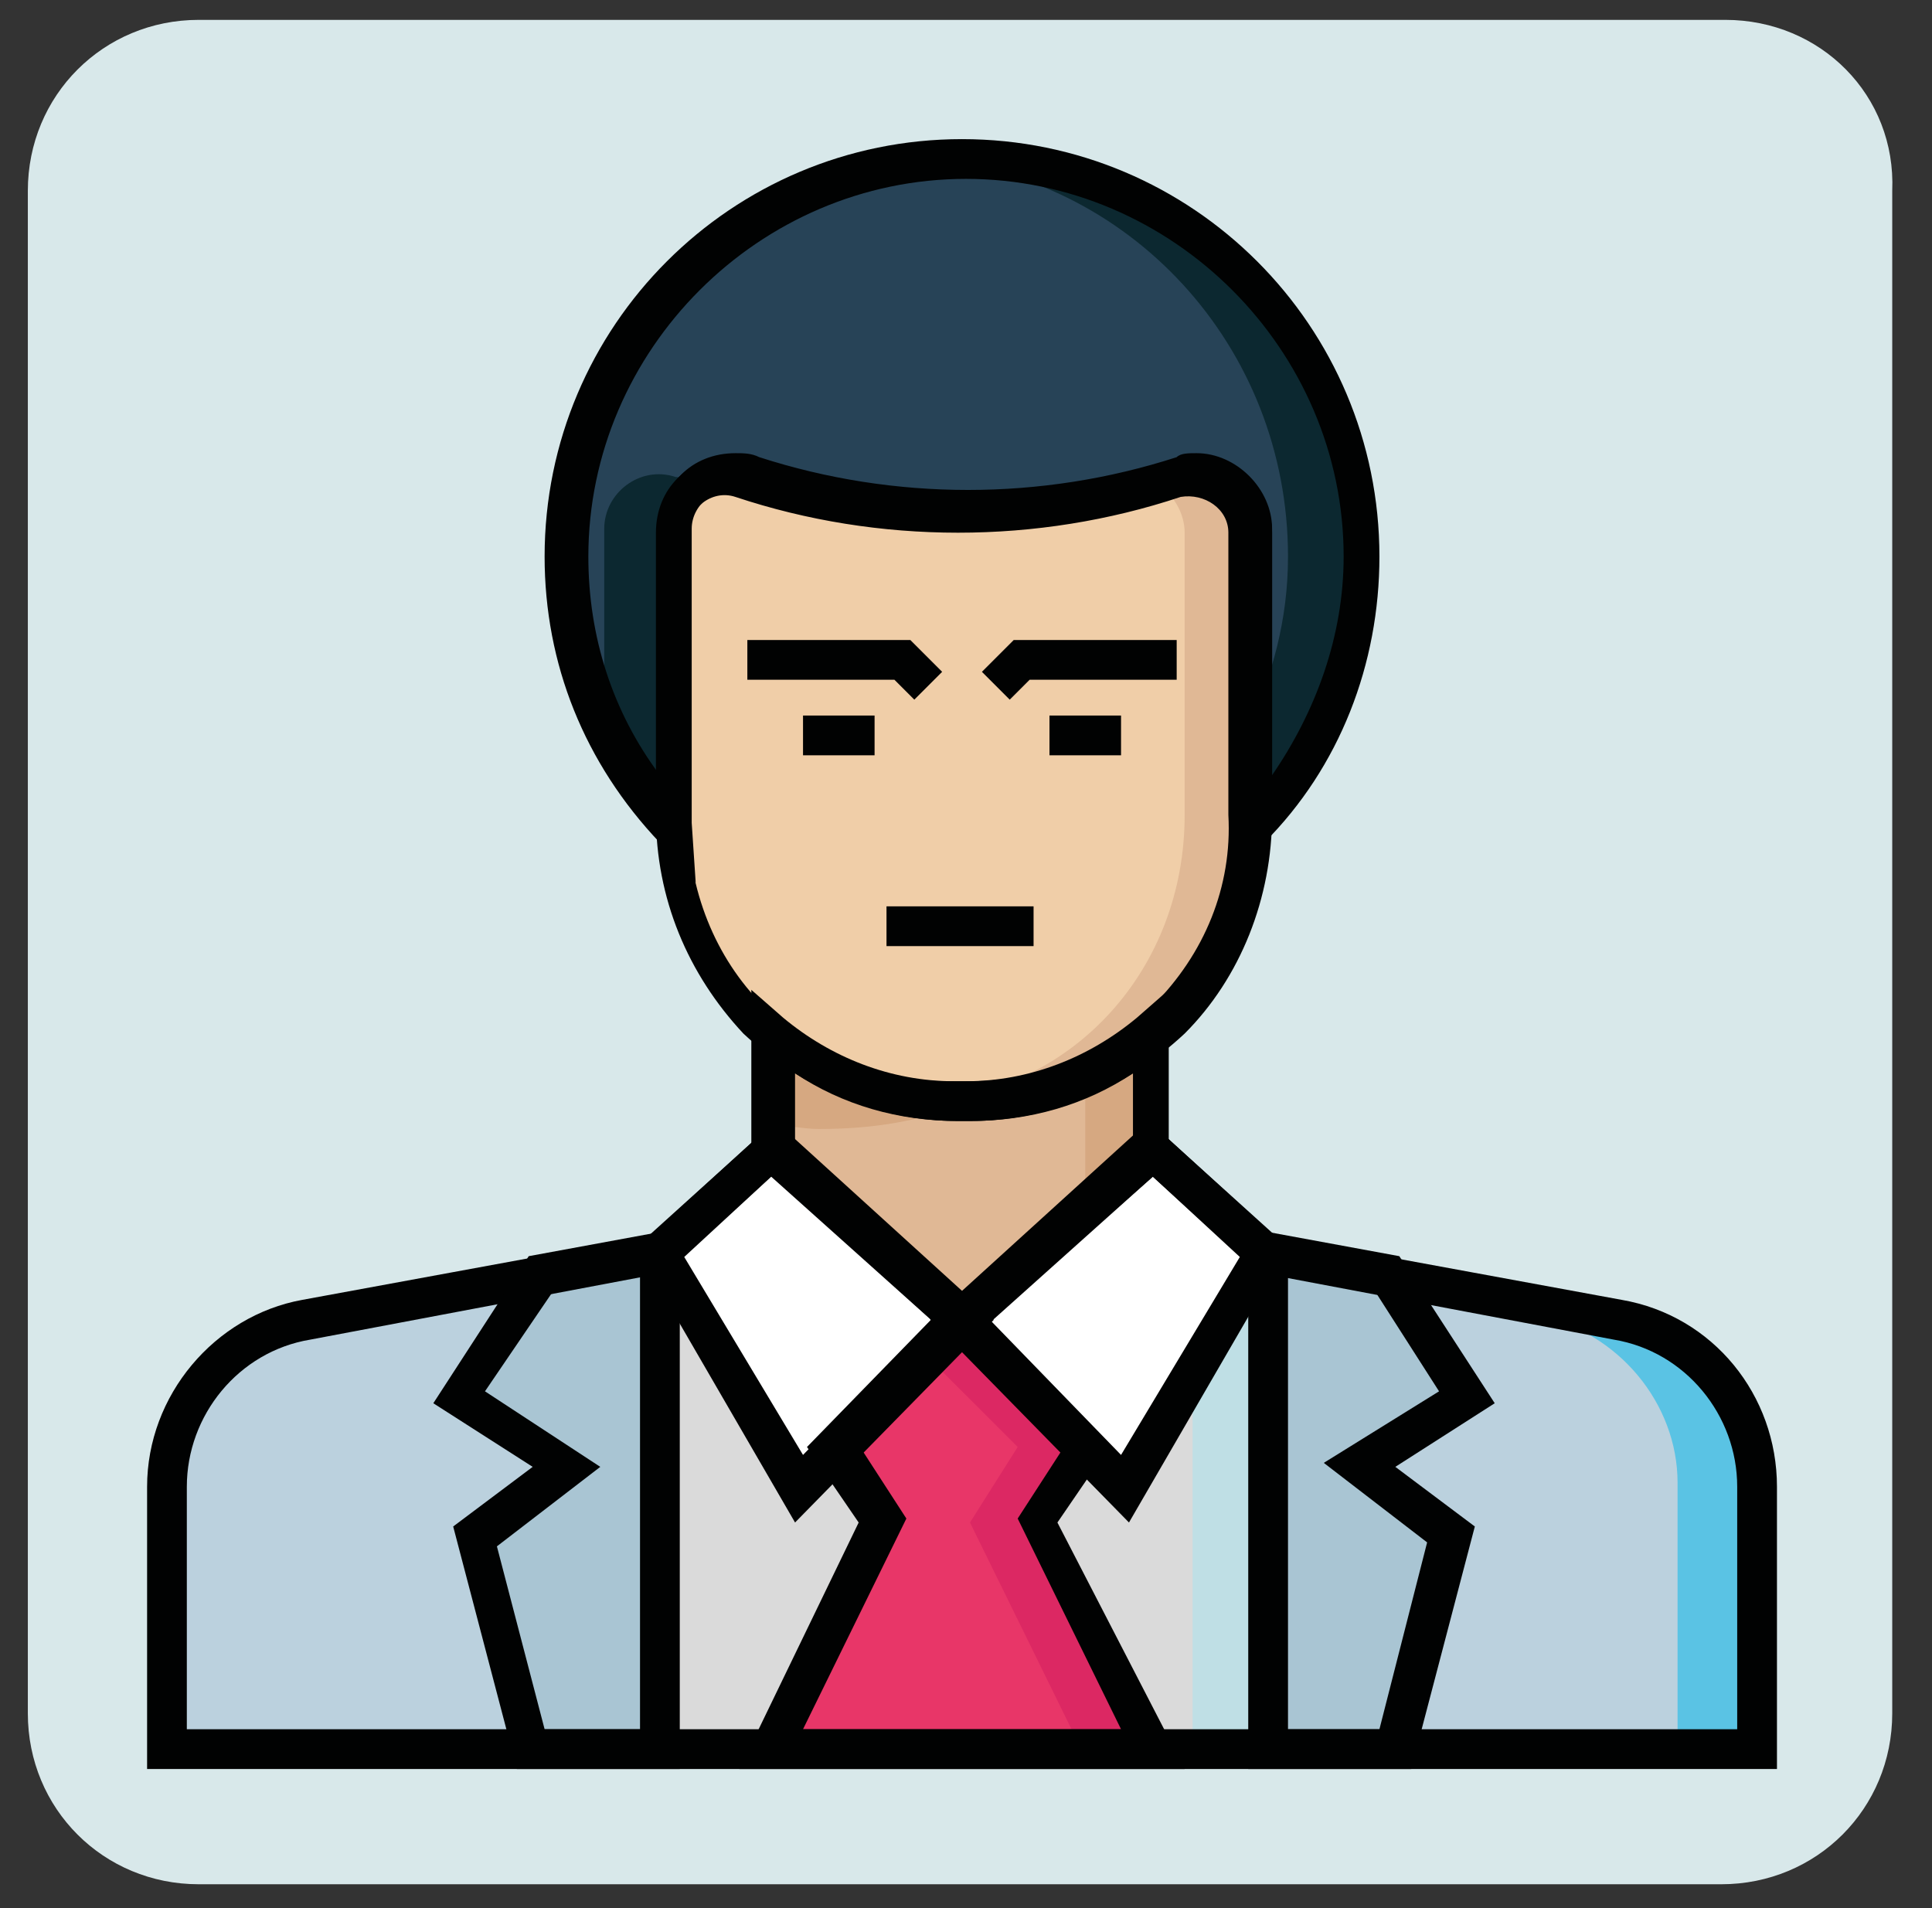 <svg width="81" height="80" viewBox="0 0 81 80" fill="none" xmlns="http://www.w3.org/2000/svg">
<rect x="0" y="0" width="81" height="80" fill="#333333" stroke="none"/>
<g id="Layer_1">
<g id="Group">
<g id="Group_2">
<path id="Vector" d="M72.333 0.833H8.333C4.333 0.833 1.167 4 1.167 8V71.834C1.167 75.834 4.333 79 8.333 79H72.167C76.167 79 79.333 75.834 79.333 71.834V8C79.5 4 76.333 0.833 72.333 0.833Z" fill="#D8E8EA"/>
</g>
<g id="Group_3">
<g id="Group_4">
<path id="Vector_2" d="M49.333 20C43.5 22 37.167 22 31.167 20C29.667 19.5 28.167 20.667 28.167 22.167V34C28.167 40.834 33.5 46.167 40.167 46C46.833 46.167 52.333 40.834 52.167 34V22.167C52.333 20.5 50.833 19.5 49.333 20Z" fill="#F0CEA8"/>
</g>
<g id="Group_5">
<path id="Vector_3" d="M28.333 34V22.167C28.333 20.667 29.833 19.5 31.333 20C37.167 22 43.5 22 49.5 20C51 19.5 52.5 20.667 52.5 22.167V34V34.834C55.333 31.834 57.167 27.834 57.167 23.334C57.167 14.167 49.667 6.667 40.5 6.667C31.333 6.667 23.833 14.167 23.833 23.334C23.833 27.834 25.667 31.834 28.5 34.834C28.333 34.5 28.333 34.334 28.333 34Z" fill="#274357"/>
</g>
<g id="Group_6">
<g id="Group_7">
<path id="Vector_4" d="M29.333 20.167C29 20.167 28.667 20 28.333 20C26.833 19.5 25.333 20.667 25.333 22.167V30.5C26.167 32.167 27.167 33.5 28.333 34.834C28.333 34.5 28.333 34.334 28.333 34V22.167C28.333 21.334 28.667 20.667 29.333 20.167Z" fill="#0C2830"/>
</g>
<g id="Group_8">
<path id="Vector_5" d="M46.5 20.001C44 20.834 41.5 21.334 38.833 21.501C42 21.667 45.333 21.334 48.333 20.334C47.833 19.834 47.167 19.667 46.5 20.001Z" fill="#0C2830"/>
</g>
<g id="Group_9">
<path id="Vector_6" d="M40.333 6.667C39.833 6.667 39.333 6.667 38.833 6.667C47.333 7.334 54 14.5 54 23.334C54 26 53.333 28.334 52.333 30.5V34V34.834C55.167 31.834 57 27.834 57 23.334C57 14.167 49.5 6.667 40.333 6.667Z" fill="#0C2830"/>
</g>
</g>
<g id="Group_10">
<path id="Vector_7" d="M33.5 62.5L40.333 55.334L32.333 48.167L27.667 52.5L33.5 62.5Z" fill="#F0B480"/>
</g>
<g id="Group_11">
<path id="Vector_8" d="M67.833 55.167L53.167 52.5L48.333 48.167L40.333 55.334L32.333 48.167L27.5 52.5L12.833 55.167C9.5 55.834 7 58.834 7 62.167V73.334H40.333H73.667V62.334C73.667 58.834 71.167 55.834 67.833 55.167Z" fill="#BBD1DE"/>
</g>
<g id="Group_12">
<g id="Group_13">
<path id="Vector_9" d="M67.833 55.167L53.167 52.5L48.333 48.167L46.667 49.667L49.833 52.5L64.5 55.167C67.833 55.834 70.333 58.834 70.333 62.167V73.334H73.667V62.334C73.667 58.834 71.167 55.834 67.833 55.167Z" fill="#5AC3E4"/>
</g>
<g id="Group_14">
<path id="Vector_10" d="M37 55.334L38.667 53.834L32.333 48.167L30.667 49.667L37 55.334Z" fill="#5AC3E4"/>
</g>
</g>
<g id="Group_15">
<path id="Vector_11" d="M53 52.5L48.333 48.167L40.333 55.334L32.333 48.167L27.667 52.5H27.333V73.334H53.167V52.5H53Z" fill="#DADADA"/>
</g>
<g id="Group_16">
<path id="Vector_12" d="M53 52.5L50 49.834V73.334H53.167V52.5H53Z" fill="#BFDFE5"/>
</g>
<g id="Group_17">
<path id="Vector_13" d="M48.333 48.167V43.334C46.167 45.167 43.5 46.167 40.333 46.167C37.333 46.167 34.5 45.167 32.333 43.334V48.167L40.333 55.334L48.333 48.167Z" fill="#E0B895"/>
</g>
<g id="Group_18">
<g id="Group_19">
<path id="Vector_14" d="M49.333 20C49 20.167 48.833 20.167 48.5 20.334C49.167 20.667 49.667 21.5 49.667 22.334V34.167C49.667 40.667 45 45.667 39 46.167H40.333C47 46.334 52.5 41 52.333 34.167V22.334C52.333 20.5 50.833 19.5 49.333 20Z" fill="#E0B895"/>
</g>
<g id="Group_20">
<path id="Vector_15" d="M39 21.334C36.333 21.167 33.833 20.667 31.333 19.834C30.667 19.667 30 19.667 29.333 20.167C32.5 21.167 35.667 21.5 39 21.334Z" fill="#E0B895"/>
</g>
</g>
<g id="Group_21">
<g id="Group_22">
<path id="Vector_16" d="M34.333 47.334C36.667 47.334 38.667 47 40.667 46.167C40.5 46.167 40.333 46.167 40.167 46.167C37.167 46.167 34.333 45.167 32.167 43.334V47.167C33 47.167 33.667 47.334 34.333 47.334Z" fill="#D6A881"/>
</g>
<g id="Group_23">
<path id="Vector_17" d="M45.5 45V50L40 55L40.333 55.334L48.333 48.167V43.334C47.5 44 46.5 44.667 45.5 45Z" fill="#D6A881"/>
</g>
</g>
<g id="Group_24">
<path id="Vector_18" d="M47.167 62.5L40.333 55.334L48.333 48.167L53 52.5L47.167 62.5Z" fill="white"/>
</g>
<g id="Group_25">
<path id="Vector_19" d="M33.5 62.5L40.333 55.334L32.333 48.167L27.667 52.5L33.5 62.5Z" fill="white"/>
</g>
<g id="Group_26">
<path id="Vector_20" d="M43.667 63.834L45.667 60.667L40.333 55.334L35 60.667L37 63.834L32.333 73.334H40.333H48.333L43.667 63.834Z" fill="#E83668"/>
</g>
<g id="Group_27">
<path id="Vector_21" d="M43.667 63.834L45.667 60.667L40.333 55.334L38.833 56.834L42.667 60.667L40.667 63.834L45.333 73.334H48.333L43.667 63.834Z" fill="#DC2863"/>
</g>
<g id="Group_28">
<path id="Vector_22" d="M27.667 52.5V73.333H22.167L19.833 64.333L23.667 61.5L19.167 58.5L22.5 53.5L27.667 52.5Z" fill="#A9C5D3"/>
</g>
<g id="Group_29">
<path id="Vector_23" d="M53 52.5V73.333H58.5L60.833 64.333L57 61.5L61.5 58.5L58.167 53.5L53 52.5Z" fill="#A9C5D3"/>
</g>
<g id="Group_30">
<g id="Group_31">
<g id="Group_32">
<path id="Vector_24" d="M40.667 47H40.333H40.167C36.833 47 33.667 45.667 31.167 43.334C28.833 40.834 27.5 37.667 27.5 34.167V22.334C27.5 20.5 28.833 19.167 30.667 19.167C31 19.167 31.333 19.167 31.667 19.334C37.333 21.167 43.5 21.167 49.167 19.334C49.5 19.167 49.833 19.167 50.167 19.167C51.833 19.167 53.333 20.667 53.333 22.334V34.167C53.333 37.667 52 41 49.667 43.334C47.167 45.667 44 47 40.667 47ZM40.333 45.334H40.667C43.667 45.334 46.333 44.167 48.333 42.167C50.5 40 51.667 37.167 51.5 34.167V22.334C51.5 21.334 50.5 20.667 49.5 20.834C43.5 22.834 36.833 22.834 30.833 20.834C29.833 20.5 28.833 21.334 28.833 22.334V34.167C28.833 37.334 30 40.167 32 42.167C34 44.167 36.833 45.334 39.667 45.334H40.333Z" fill="#010202"/>
</g>
<g id="Group_33">
<path id="Vector_25" d="M51.5 37L51.667 34.5C51.667 34.334 51.667 34.167 51.667 34V22.167C51.667 21.167 50.667 20.5 49.667 20.667C43.667 22.667 37 22.667 31 20.667C30 20.334 29 21.167 29 22.167V34V34.5L29.167 37L27.667 35.334C24.5 32 22.833 27.834 22.833 23.334C22.833 13.667 30.667 5.833 40.333 5.833C50 5.833 57.833 13.667 57.833 23.334C57.833 27.834 56.167 32.167 53 35.334L51.5 37ZM50.167 19C51.833 19 53.333 20.5 53.333 22.167V32.5C55.167 29.834 56.333 26.667 56.333 23.334C56.333 14.667 49.167 7.5 40.5 7.5C31.833 7.5 24.667 14.667 24.667 23.334C24.667 26.667 25.667 29.834 27.667 32.5V22.167C27.667 20.334 29 19 30.833 19C31.167 19 31.5 19 31.833 19.167C37.5 21 43.667 21 49.333 19.167C49.5 19 49.833 19 50.167 19Z" fill="#010202"/>
</g>
<g id="Group_34">
<path id="Vector_26" d="M33.333 63.833L26.667 52.333L32.5 47L41.667 55.333L33.333 63.833ZM28.667 52.667L33.667 61L39.167 55.333L32.5 49.167L28.667 52.667Z" fill="#010202"/>
</g>
<g id="Group_35">
<path id="Vector_27" d="M74.5 74.167H6.167V62.334C6.167 58.5 9 55.167 12.667 54.5L27.167 51.834L32.333 47.167L40.333 54.334L48.333 47.167L53.5 51.834L68 54.5C71.833 55.167 74.5 58.5 74.5 62.334V74.167ZM7.833 72.5H72.833V62.334C72.833 59.334 70.667 56.667 67.667 56.167L52.667 53.334L48.333 49.334L40.333 56.5L32.333 49.334L28 53.334L13 56.167C10 56.667 7.833 59.334 7.833 62.334V72.5Z" fill="#010202"/>
</g>
<g id="Group_36">
<path id="Vector_28" d="M40.333 56.5L31.5 48.5V41.5L32.833 42.667C34.833 44.333 37.333 45.333 40 45.333H40.167H40.5C43.167 45.333 45.667 44.333 47.667 42.667L49 41.5V48.5L40.333 56.5ZM33.167 47.833L40.333 54.333L47.5 47.833V45C45.5 46.333 43.167 47 40.667 47H40.333H40.167C37.667 47 35.333 46.333 33.333 45V47.833H33.167Z" fill="#010202"/>
</g>
<g id="Group_37">
<path id="Vector_29" d="M47.333 63.833L39 55.333L48.167 47L54 52.333L47.333 63.833ZM41.5 55.333L47 61L52 52.667L48.333 49.333L41.5 55.333Z" fill="#010202"/>
</g>
<g id="Group_38">
<path id="Vector_30" d="M49.667 74.167H31L36 63.834L33.833 60.667L40.167 54.167L46.5 60.667L44.333 63.834L49.667 74.167ZM33.667 72.5H47L42.667 63.667L44.5 60.834L40.333 56.5L36.167 60.834L38 63.667L33.667 72.5Z" fill="#010202"/>
</g>
<g id="Group_39">
<path id="Vector_31" d="M28.5 74.167H21.667L19 64L22.333 61.5L18.167 58.833L22.167 52.667L28.5 51.5V74.167ZM22.833 72.5H26.833V53.5L23.167 54.167L20.333 58.333L25.167 61.5L20.833 64.833L22.833 72.5Z" fill="#010202"/>
</g>
<g id="Group_40">
<path id="Vector_32" d="M59.167 74.167H52.333V51.5L58.667 52.667L62.667 58.833L58.5 61.5L61.833 64L59.167 74.167ZM53.833 72.5H57.833L59.833 64.667L55.5 61.333L60.333 58.333L57.667 54.167L54 53.5V72.5H53.833Z" fill="#010202"/>
</g>
</g>
<g id="Group_41">
<g id="Group_42">
<g id="Group_43">
<g id="Group_44">
<path id="Vector_33" d="M33.667 30H36.667V31.667H33.667V30Z" fill="#010202"/>
</g>
<g id="Group_45">
<path id="Vector_34" d="M38.333 29.334L37.5 28.5H31.333V26.834H38.167L39.5 28.167L38.333 29.334Z" fill="#010202"/>
</g>
</g>
<g id="Group_46">
<g id="Group_47">
<path id="Vector_35" d="M44 30H47V31.667H44V30Z" fill="#010202"/>
</g>
<g id="Group_48">
<path id="Vector_36" d="M42.333 29.334L41.167 28.167L42.5 26.834H49.333V28.5H43.167L42.333 29.334Z" fill="#010202"/>
</g>
</g>
</g>
<g id="Group_49">
<path id="Vector_37" d="M37.167 38H43.333V39.667H37.167V38Z" fill="#010202"/>
</g>
</g>
</g>
</g>
</g>
</g>
</svg>
